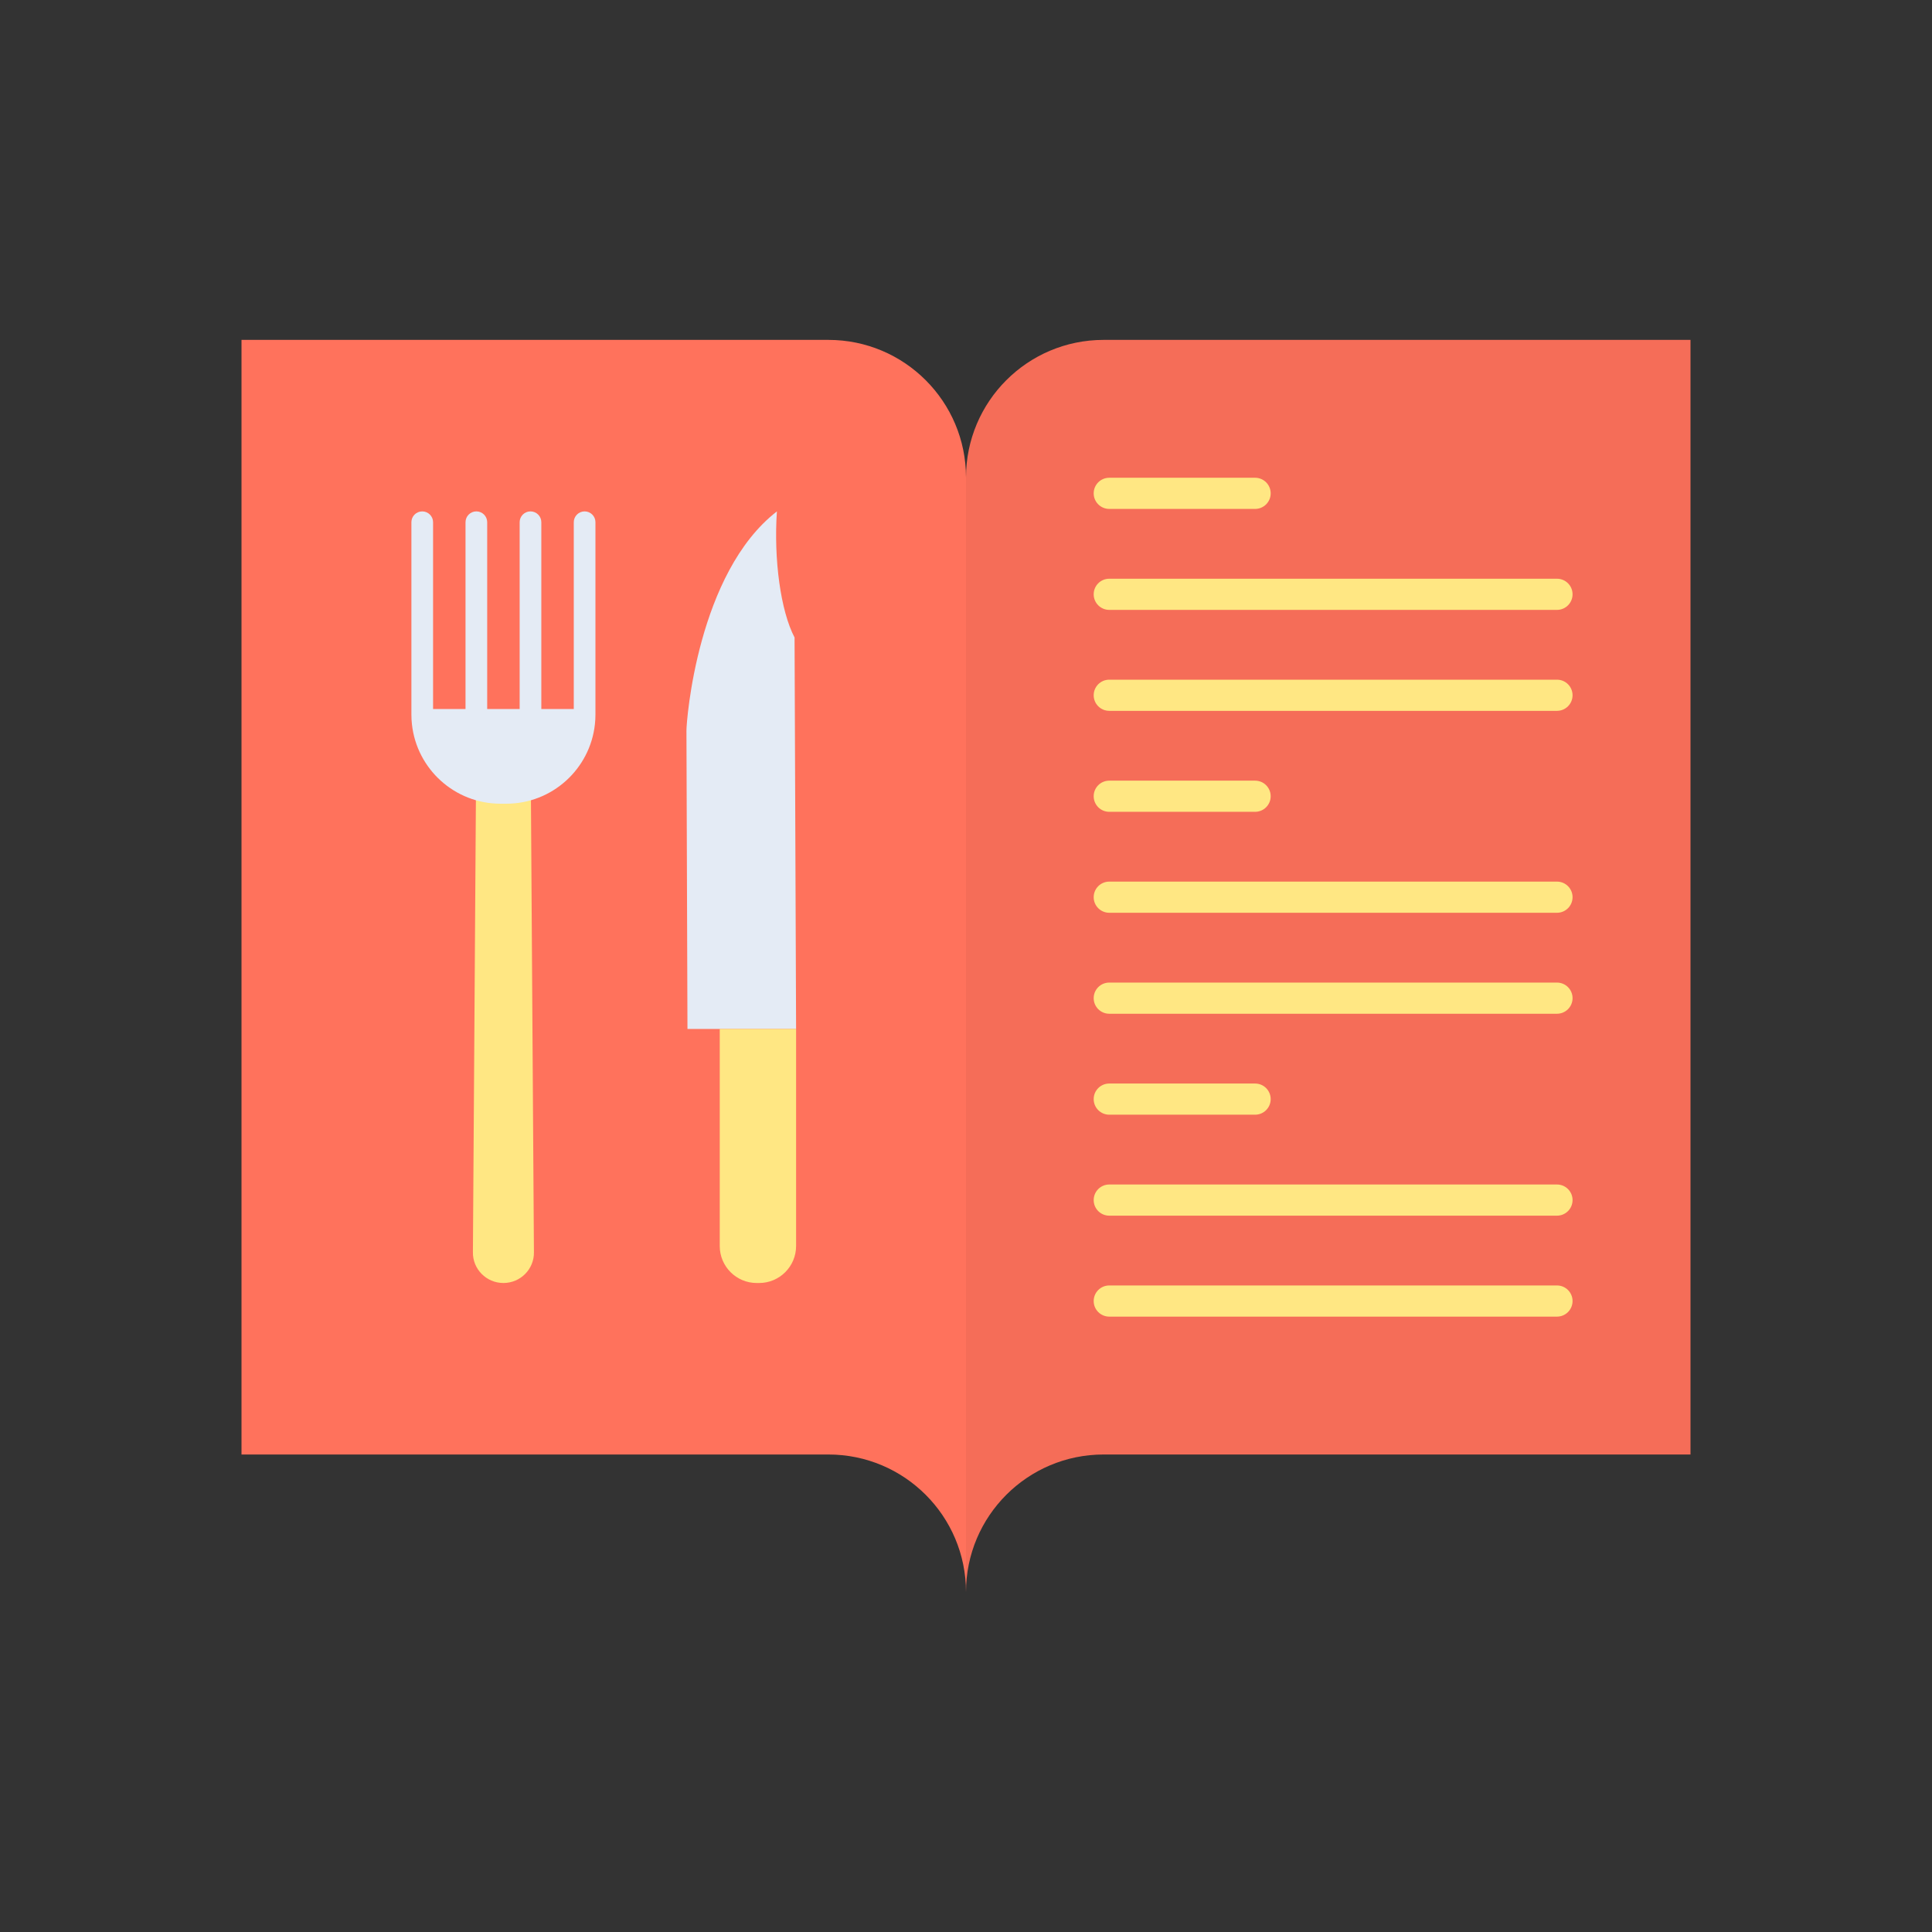 <?xml version="1.0" encoding="utf-8"?>
<!-- Generator: Adobe Illustrator 23.0.2, SVG Export Plug-In . SVG Version: 6.00 Build 0)  -->
<svg version="1.1" id="Layer_1" xmlns="http://www.w3.org/2000/svg" xmlns:xlink="http://www.w3.org/1999/xlink" x="0px" y="0px"
	 viewBox="0 0 2048 2048" style="enable-background:new 0 0 2048 2048;" xml:space="preserve">
<rect x="0" y="0" width="2048" height="2048" fill="#333333" stroke="none"/>
<style type="text/css">
	.st0{fill:#FF725C;}
	.st1{fill:#F56D58;}
	.st2{fill:#FFE783;}
	.st3{fill:#E4EBF5;}
</style>
<g>
	<path class="st0" d="M1024,506.17V1687.7c0-80.56-65.31-145.87-145.87-145.87H256V360.3h622.13
		C958.69,360.3,1024,425.61,1024,506.17z"/>
	<path class="st1" d="M1792,360.3v1181.53h-622.13c-80.56,0-145.87,65.31-145.87,145.87V506.17c0-80.56,65.31-145.87,145.87-145.87
		H1792z"/>
	<g>
		<g>
			<path class="st2" d="M1330.46,539.48h-154.59c-9.12,0-16.52-7.39-16.52-16.52s7.39-16.52,16.52-16.52h154.59
				c9.12,0,16.52,7.39,16.52,16.52S1339.58,539.48,1330.46,539.48z"/>
		</g>
		<g>
			<path class="st2" d="M1650.46,646.51h-474.59c-9.12,0-16.52-7.39-16.52-16.52s7.39-16.52,16.52-16.52h474.59
				c9.12,0,16.52,7.39,16.52,16.52S1659.58,646.51,1650.46,646.51z"/>
		</g>
		<g>
			<path class="st2" d="M1650.46,753.53h-474.59c-9.12,0-16.52-7.39-16.52-16.52c0-9.12,7.39-16.52,16.52-16.52h474.59
				c9.12,0,16.52,7.39,16.52,16.52C1666.97,746.14,1659.58,753.53,1650.46,753.53z"/>
		</g>
		<g>
			<path class="st2" d="M1330.46,860.56h-154.59c-9.12,0-16.52-7.39-16.52-16.52s7.39-16.52,16.52-16.52h154.59
				c9.12,0,16.52,7.39,16.52,16.52S1339.58,860.56,1330.46,860.56z"/>
		</g>
		<g>
			<path class="st2" d="M1650.46,967.58h-474.59c-9.12,0-16.52-7.39-16.52-16.52c0-9.12,7.39-16.52,16.52-16.52h474.59
				c9.12,0,16.52,7.39,16.52,16.52C1666.97,960.19,1659.58,967.58,1650.46,967.58z"/>
		</g>
		<g>
			<path class="st2" d="M1650.46,1074.61h-474.59c-9.12,0-16.52-7.39-16.52-16.52s7.39-16.52,16.52-16.52h474.59
				c9.12,0,16.52,7.39,16.52,16.52S1659.58,1074.61,1650.46,1074.61z"/>
		</g>
		<g>
			<path class="st2" d="M1330.46,1181.63h-154.59c-9.12,0-16.52-7.39-16.52-16.52c0-9.12,7.39-16.52,16.52-16.52h154.59
				c9.12,0,16.52,7.39,16.52,16.52C1346.97,1174.24,1339.58,1181.63,1330.46,1181.63z"/>
		</g>
		<g>
			<path class="st2" d="M1650.46,1288.66h-474.59c-9.12,0-16.52-7.39-16.52-16.52c0-9.12,7.39-16.52,16.52-16.52h474.59
				c9.12,0,16.52,7.39,16.52,16.52C1666.97,1281.26,1659.58,1288.66,1650.46,1288.66z"/>
		</g>
		<g>
			<path class="st2" d="M1650.46,1395.68h-474.59c-9.12,0-16.52-7.39-16.52-16.52s7.39-16.52,16.52-16.52h474.59
				c9.12,0,16.52,7.39,16.52,16.52S1659.58,1395.68,1650.46,1395.68z"/>
		</g>
	</g>
	<g>
		<g>
			<path class="st3" d="M843.89,1090.75l-1.63-414.99c-14.81-28.19-22.15-82.9-18.71-133.66c-84.08,65.11-95.94,221.8-95.89,232.38
				l0,0c0.36,91.37,0.72,224.89,1.08,316.27H843.89z"/>
			<path class="st2" d="M804.69,1360.04h-2.53c-21.65,0-39.2-17.55-39.2-39.2v-230.09h80.93v230.09
				C843.89,1342.48,826.34,1360.04,804.69,1360.04z"/>
		</g>
		<g>
			<g>
				<path class="st2" d="M504.55,835.68l-3.24,491.49c-0.4,18.03,14.2,32.86,32.34,32.86l0,0l0,0c18.15,0,32.75-14.83,32.34-32.86
					l-3.24-491.49H504.55z"/>
			</g>
			<path class="st3" d="M627.85,545.46c-2.08-2.08-4.95-3.36-8.13-3.36c-6.34,0-11.49,5.14-11.49,11.48v198.01h-34.4V553.58
				c0-6.34-5.14-11.49-11.49-11.49s-11.49,5.14-11.49,11.49v198.01h-34.4V553.58c0-6.34-5.14-11.49-11.49-11.49
				s-11.49,5.14-11.49,11.49v198.01h-34.39V553.58c0-3.17-1.29-6.04-3.37-8.12c-2.08-2.08-4.95-3.36-8.12-3.36
				c-6.35,0-11.49,5.14-11.49,11.48v198.01v5.87c0,3.52,0.19,6.99,0.58,10.41c5.17,47.29,45.25,84.09,93.92,84.09h6.1
				c48.67,0,88.75-36.8,93.92-84.09c0.39-3.42,0.58-6.89,0.58-10.41v-5.87V553.58C631.21,550.41,629.92,547.54,627.85,545.46z"/>
		</g>
	</g>
</g>
</svg>
